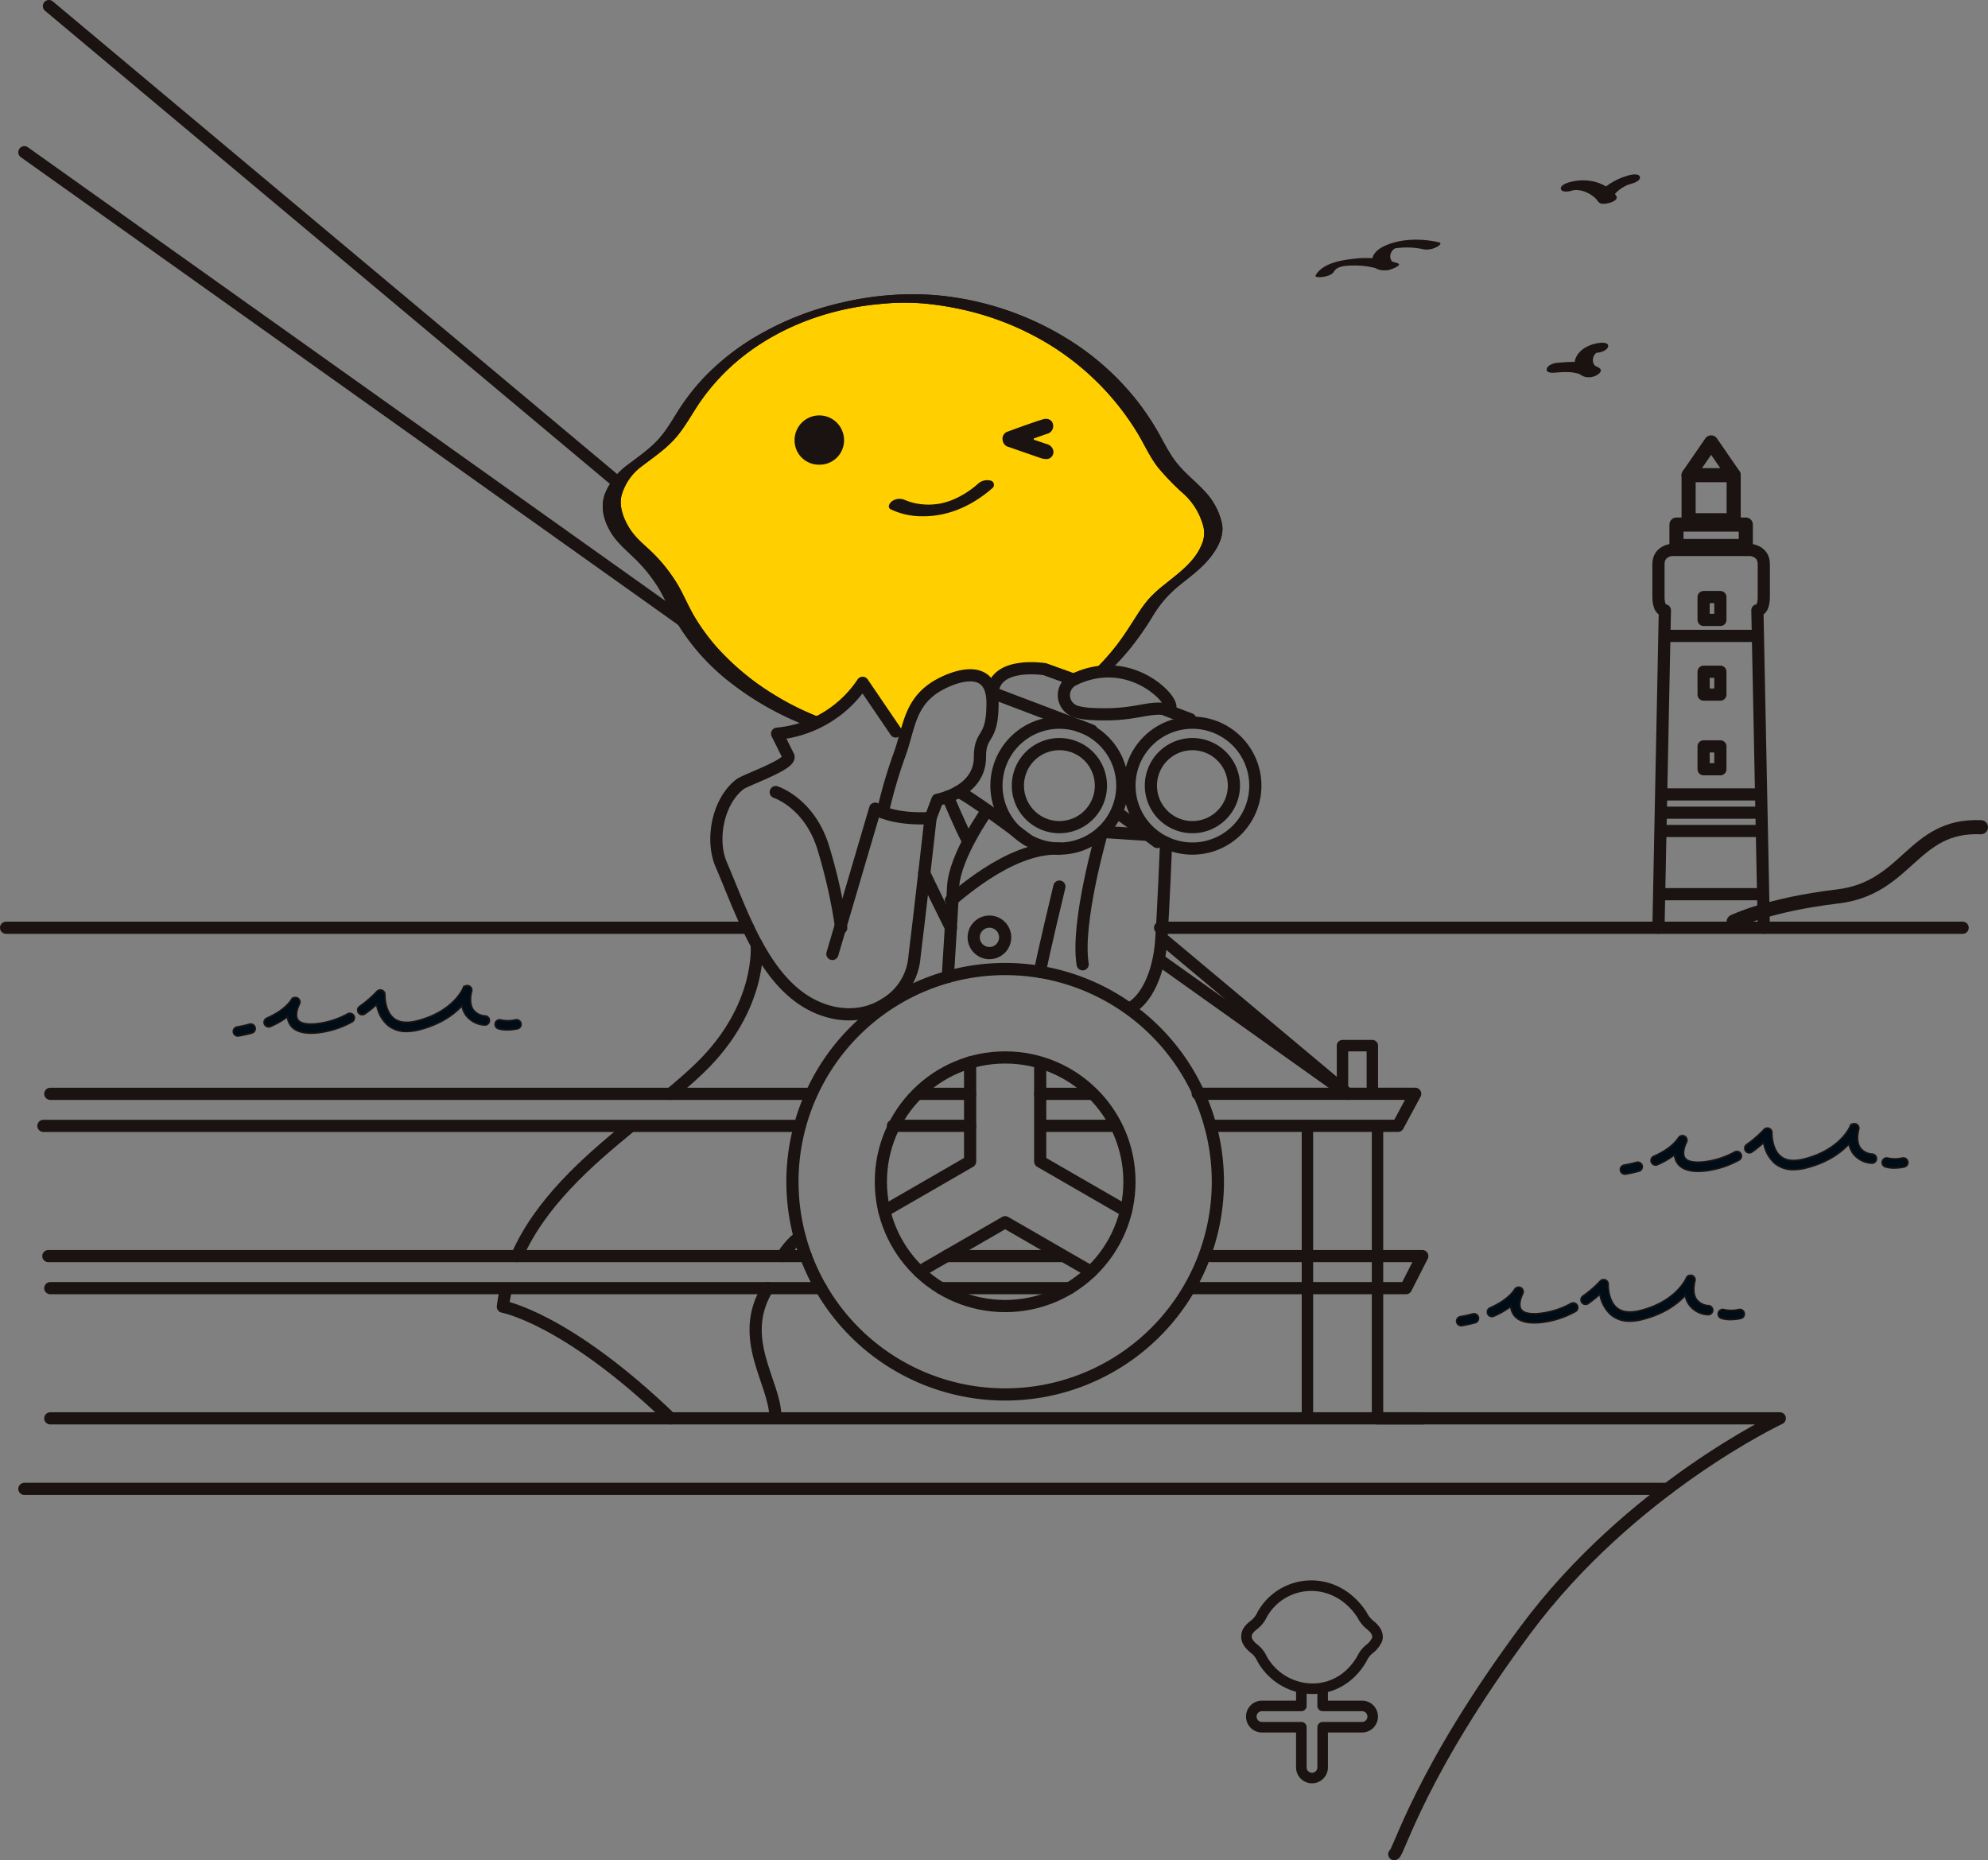 <svg xmlns="http://www.w3.org/2000/svg" xmlns:xlink="http://www.w3.org/1999/xlink" width="652.314" height="610.389" viewBox="0 0 652.314 610.389"><rect x="0" y="0" width="652.314" height="610.389" fill="#808080" stroke="none"/><defs><clipPath id="a"><path d="M276.035,89.75,209.8,113.489l-15.053,48.066L191.1,187.87,209.8,203.4l35.957,33.724,14.96,2.661,9.482-3.8,9.537-6.516,3.322-5.426,14.654,19.409,1.71-10.48,12.606-11.4h8.894l3.034,2.577,3.011-.726,4.509-4.179,11.361.321,7.548,2.724,9.21-.454,6.334-1.437,10.69-1.154,44.093-23.346-15.83-43.433L337.316,89.75Z" fill="none"/></clipPath><clipPath id="b"><rect width="652.315" height="610.389" fill="none"/></clipPath></defs><g clip-path="url(#a)"><path d="M297.708,243.458c2.688-.042,5.948.06,9.173-.178a97.143,97.143,0,0,0,19.058-3.228,84.092,84.092,0,0,0,33.651-18.207,82.344,82.344,0,0,0,15.49-18.9,35.749,35.749,0,0,1,7.481-9.36c2.5-2.065,5.029-4.1,7.514-6.18a24.41,24.41,0,0,0,7.2-9.2,8.76,8.76,0,0,0,.784-5.138,22.068,22.068,0,0,0-7.495-12.683c-4.521-4.032-8.68-8.329-11.44-13.828a83.122,83.122,0,0,0-21.313-26.813c-15.256-12.706-32.933-19.551-52.576-21.5a87.442,87.442,0,0,0-18.026.416,92.763,92.763,0,0,0-26.439,6.829c-14.8,6.262-27.024,15.669-35.666,29.416a86.271,86.271,0,0,1-4.815,7.328,48.911,48.911,0,0,1-10.665,9.548c-3.116,2.205-5.925,4.732-7.534,8.3-.982,2.186-1.754,4.374-1.287,6.9a21.8,21.8,0,0,0,7.525,12.663,51.123,51.123,0,0,1,13.3,17.275,69.628,69.628,0,0,0,19.914,25.234c16.227,13.08,34.925,19.767,56.166,21.313" fill="#ffcf00"/><path d="M296.46,244.826a141.016,141.016,0,0,0,14.617-.707,98,98,0,0,0,14.705-2.823,94.934,94.934,0,0,0,24.688-10.683,81.2,81.2,0,0,0,20.015-17.423,97.907,97.907,0,0,0,7.77-11.08,37.353,37.353,0,0,1,8.319-9.7c3.569-2.921,7.466-5.7,10.386-9.306,2.558-3.162,4.851-7.256,3.963-11.441a22.217,22.217,0,0,0-5.484-10.307c-2.879-3.148-6.259-5.75-9-9.052-2.836-3.421-4.611-7.353-6.827-11.163a84.955,84.955,0,0,0-7.082-10.34,87.9,87.9,0,0,0-18.9-17.427,98.247,98.247,0,0,0-47.474-16.584,100.485,100.485,0,0,0-30.076,2.539,98.365,98.365,0,0,0-25.5,9.659,80,80,0,0,0-18.982,14.278,71.134,71.134,0,0,0-7.587,9.27c-2.585,3.763-4.666,7.888-7.706,11.324-2.967,3.354-6.573,5.818-10.115,8.5a21.9,21.9,0,0,0-7.626,9.539c-1.563,4.051-.639,8.16,1.365,11.892,1.929,3.592,4.822,6.079,7.724,8.843A51.306,51.306,0,0,1,215.7,192.3c2.282,3.608,3.838,7.6,5.993,11.278a72.033,72.033,0,0,0,16.4,19.113,98.354,98.354,0,0,0,45.271,20.572,120.145,120.145,0,0,0,12.44,1.554,6.634,6.634,0,0,0,4.221-1.131c.908-.668.8-1.487-.423-1.578-16.145-1.2-31.946-5.656-45.749-14.255a83.81,83.81,0,0,1-18.734-15.573,66.456,66.456,0,0,1-7.25-9.948c-2.075-3.5-3.572-7.287-5.668-10.767a52.234,52.234,0,0,0-7.368-9.486c-2.721-2.789-5.935-5.107-8.08-8.414-2.071-3.195-3.819-7.522-2.748-11.335a17.932,17.932,0,0,1,6.664-9.4c3.45-2.645,7.013-5.058,10.051-8.2,3.1-3.214,5.263-7.071,7.654-10.808a69.068,69.068,0,0,1,15.16-16.786c12.874-10.218,28.818-15.9,45.1-17.378a78.153,78.153,0,0,1,14.453-.186,101.827,101.827,0,0,1,11.983,1.84,93.531,93.531,0,0,1,22.814,8.046,87.355,87.355,0,0,1,35.653,33.109c2.116,3.617,3.815,7.4,6.391,10.74a80.574,80.574,0,0,0,8.553,8.808,21.853,21.853,0,0,1,6.082,9.619,9.349,9.349,0,0,1,.109,6,18.491,18.491,0,0,1-2.921,5.316c-2.681,3.433-6.29,6.028-9.636,8.766a42.351,42.351,0,0,0-4.975,4.507,40.739,40.739,0,0,0-3.7,4.978c-2.376,3.66-4.617,7.348-7.323,10.785a77.5,77.5,0,0,1-8.771,9.448c-12.538,11.389-28.523,18.061-45.266,20.01a127.051,127.051,0,0,1-13.131.55c-1.232.016-3.176.467-3.976,1.495-.834,1.071.733,1.25,1.48,1.24" fill="#1a1311"/><path d="M268.9,152.471a7.969,7.969,0,0,1-8.182-7.869,8.119,8.119,0,1,1,16.236-.149,7.983,7.983,0,0,1-8.054,8.018" fill="#1a1311"/><path d="M339.239,144.288c1.42.483,2.846.945,4.264,1.437a2.851,2.851,0,0,1,2.016,1.789,2.311,2.311,0,0,1-2.466,3.1,5.256,5.256,0,0,1-1.47-.28q-5.28-1.806-10.546-3.656a2.543,2.543,0,0,1-1.991-2.006,2.46,2.46,0,0,1,1.687-3.083c3.76-1.382,7.528-2.751,11.341-3.971,2.193-.7,3.77.63,3.463,2.677a2.587,2.587,0,0,1-1.969,2.05c-1.462.519-2.925,1.027-4.389,1.541.021.136.039.268.06.4" fill="#1a1311"/><path d="M292.319,167.134a23.593,23.593,0,0,0,10.344,2.266c8.676.09,16.522-3.593,22.969-9.234a1.421,1.421,0,0,0-.667-2.49,4.468,4.468,0,0,0-4.1,1.1,29.658,29.658,0,0,1-9.205,5.584c-.758.262-1.532.48-2.311.666a11.428,11.428,0,0,1-1.723.328q-1.029.141-2.067.2c-.1.006-1.184.027-.653.028-.31,0-.62-.008-.929-.02q-.873-.034-1.742-.131c-.27-.03-.54-.064-.808-.1-.075-.011-.867-.145-.537-.083s-.411-.087-.48-.1q-.327-.072-.654-.153c-.388-.1-.773-.2-1.155-.321-.559-.171-1.093-.394-1.643-.585-.379-.132.614.277.046.015-.054-.025-.107-.051-.159-.077a4.183,4.183,0,0,0-4.134.43c-.832.582-1.681,2.026-.394,2.688" fill="#1a1311"/><path d="M296.46,244.826a141.016,141.016,0,0,0,14.617-.707,98,98,0,0,0,14.705-2.823,94.9,94.9,0,0,0,24.688-10.684,81.177,81.177,0,0,0,20.015-17.422,97.907,97.907,0,0,0,7.77-11.08,37.353,37.353,0,0,1,8.319-9.7c3.569-2.921,7.467-5.7,10.386-9.306,2.558-3.162,4.852-7.256,3.963-11.441a22.215,22.215,0,0,0-5.483-10.307c-2.88-3.148-6.26-5.75-9-9.053-2.836-3.42-4.611-7.352-6.827-11.162a85.073,85.073,0,0,0-7.083-10.34,87.933,87.933,0,0,0-18.9-17.428,98.256,98.256,0,0,0-47.474-16.583,100.485,100.485,0,0,0-30.076,2.539,98.329,98.329,0,0,0-25.5,9.659,80,80,0,0,0-18.982,14.278,71.191,71.191,0,0,0-7.587,9.269c-2.585,3.764-4.666,7.889-7.706,11.325-2.967,3.354-6.573,5.818-10.115,8.5a21.9,21.9,0,0,0-7.626,9.539c-1.563,4.051-.639,8.16,1.365,11.892,1.929,3.592,4.822,6.079,7.724,8.843A51.344,51.344,0,0,1,215.7,192.3c2.282,3.608,3.838,7.6,5.993,11.278a72.014,72.014,0,0,0,16.4,19.113,98.354,98.354,0,0,0,45.271,20.572,120.145,120.145,0,0,0,12.44,1.554,6.634,6.634,0,0,0,4.221-1.131c.908-.668.8-1.487-.423-1.578-16.145-1.2-31.946-5.656-45.749-14.255a83.81,83.81,0,0,1-18.734-15.573,66.507,66.507,0,0,1-7.25-9.948c-2.074-3.5-3.572-7.287-5.668-10.767a52.156,52.156,0,0,0-7.368-9.486c-2.72-2.789-5.935-5.107-8.079-8.415-2.072-3.2-3.82-7.521-2.748-11.334a17.93,17.93,0,0,1,6.663-9.4c3.45-2.645,7.013-5.059,10.051-8.2,3.1-3.214,5.263-7.071,7.654-10.808a69.068,69.068,0,0,1,15.16-16.786c12.874-10.218,28.818-15.9,45.1-17.378a78.153,78.153,0,0,1,14.453-.186,101.827,101.827,0,0,1,11.983,1.84,93.546,93.546,0,0,1,22.814,8.046,87.355,87.355,0,0,1,35.653,33.109c2.116,3.617,3.815,7.4,6.391,10.74a80.574,80.574,0,0,0,8.553,8.808,21.853,21.853,0,0,1,6.082,9.619,9.349,9.349,0,0,1,.109,6,18.491,18.491,0,0,1-2.921,5.316c-2.682,3.433-6.29,6.028-9.636,8.766a42.431,42.431,0,0,0-4.975,4.506,40.827,40.827,0,0,0-3.7,4.979c-2.376,3.66-4.617,7.348-7.323,10.785a77.582,77.582,0,0,1-8.772,9.448c-12.537,11.389-28.522,18.061-45.265,20.01a127.043,127.043,0,0,1-13.13.55c-1.233.016-3.177.467-3.977,1.495-.834,1.071.733,1.25,1.48,1.24" fill="#1a1311"/></g><g clip-path="url(#b)"><path d="M293.924,240.018l-3.243-4.764q-.561-.826-1.123-1.651l-6.5-9.555a37.828,37.828,0,0,1-28.064,16.694l3.678,7.369c1.289,2.584-13.971,7.754-15.864,9.21-7.255,5.579-9.68,18.245-6.138,26.419,7.094,16.375,14.728,41.242,33.667,47.668,6.837,2.319,14.211,1.886,20.312-2.136a19.7,19.7,0,0,0,9.4-15.156c.5-4.35,1.047-8.7,1.554-13.043q1.659-14.226,3.262-28.457c.159-1.4.315-2.806.476-4.208,0,0-11.306,1-18.176-3.063L273.129,313.01" fill="none" stroke="#1a1311" stroke-linecap="round" stroke-linejoin="round" stroke-width="3.999"/><path d="M254.543,259.906s11.253,3.613,15.688,18.558a178.837,178.837,0,0,1,5.8,25.952" fill="none" stroke="#1a1311" stroke-linecap="round" stroke-linejoin="round" stroke-width="3.999"/><path d="M305.333,268.408l2.268-5.995s13.94-2.508,13.94-13.94c0-8.523,4.143-5.015,4.13-17.812-.014-14.465-14.456-8-18.844-5.163-8.407,5.44-8.528,13.321-11.572,21.87a154.074,154.074,0,0,0-5.6,19.178" fill="none" stroke="#1a1311" stroke-linecap="round" stroke-linejoin="round" stroke-width="3.999"/><line x2="7.933" y2="3.012" transform="translate(382.625 232.978)" fill="none" stroke="#1a1311" stroke-linecap="round" stroke-linejoin="round" stroke-width="3.999"/><path d="M368.266,257.781a20.651,20.651,0,1,1-20.651-20.651A20.652,20.652,0,0,1,368.266,257.781Z" fill="none" stroke="#1a1311" stroke-linecap="round" stroke-linejoin="round" stroke-width="3.999"/><path d="M361.236,257.781a13.621,13.621,0,1,1-13.621-13.621A13.621,13.621,0,0,1,361.236,257.781Z" fill="none" stroke="#1a1311" stroke-linecap="round" stroke-linejoin="round" stroke-width="3.999"/><path d="M404.878,257.781a13.621,13.621,0,1,1-13.621-13.621A13.621,13.621,0,0,1,404.878,257.781Z" fill="none" stroke="#1a1311" stroke-linecap="round" stroke-linejoin="round" stroke-width="3.999"/><path d="M411.908,257.781a20.651,20.651,0,1,1-20.652-20.651A20.652,20.652,0,0,1,411.908,257.781Z" fill="none" stroke="#1a1311" stroke-linecap="round" stroke-linejoin="round" stroke-width="3.999"/><path d="M314.263,259.906c1.232-.758,22.935,15.7,22.935,15.7" fill="#fff"/><path d="M314.263,259.906c1.232-.758,22.935,15.7,22.935,15.7" fill="none" stroke="#1a1311" stroke-linecap="round" stroke-linejoin="round" stroke-width="3.999"/><path d="M366.562,266.587c6.248,4.435,13.172,9.687,13.172,9.687" fill="none" stroke="#1a1311" stroke-linecap="round" stroke-linejoin="round" stroke-width="3.999"/><path d="M323.952,265.872s-10.7,15.036-11.2,25.036-1.75,29.62-1.75,29.62" fill="none" stroke="#1a1311" stroke-linecap="round" stroke-linejoin="round" stroke-width="3.999"/><path d="M311,261.42s4.7,11.143,6.476,14.19" fill="none" stroke="#1a1311" stroke-linecap="round" stroke-linejoin="round" stroke-width="3.999"/><path d="M303.291,286.384c-.05.437,8.733,18.031,8.733,18.031" fill="none" stroke="#1a1311" stroke-linecap="round" stroke-linejoin="round" stroke-width="3.999"/><path d="M312.024,295.4c.48.232,18.706-17.693,35.591-16.967" fill="none" stroke="#1a1311" stroke-linecap="round" stroke-linejoin="round" stroke-width="3.999"/><path d="M347.614,290.908s-5.852,24.239-6.352,27.989" fill="none" stroke="#1a1311" stroke-linecap="round" stroke-linejoin="round" stroke-width="3.999"/><path d="M382.625,276.542s-.876,22.116-1.626,32.366-4.789,19.25-10.394,22" fill="none" stroke="#1a1311" stroke-linecap="round" stroke-linejoin="round" stroke-width="3.999"/><path d="M376.615,273.931l-14.992-.976s-8.624,29.7-6.374,43.453" fill="none" stroke="#1a1311" stroke-linecap="round" stroke-linejoin="round" stroke-width="3.999"/><path d="M329.819,307.568a5.16,5.16,0,1,1-5.16-5.16A5.16,5.16,0,0,1,329.819,307.568Z" fill="none" stroke="#1a1311" stroke-linecap="round" stroke-linejoin="round" stroke-width="3.999"/><path d="M165.866,423.655q-.54,2.492-.867,5.086s20.707,3.648,55.036,36.648" fill="none" stroke="#1a1311" stroke-linecap="round" stroke-linejoin="round" stroke-width="3.999"/><path d="M206.833,369.607c-14.463,11.775-29.566,25.179-37.209,42.54" fill="none" stroke="#1a1311" stroke-linecap="round" stroke-linejoin="round" stroke-width="3.999"/><path d="M248.287,309.916s2.046,20.493-18.62,40.493c-2.894,2.8-6.153,5.619-9.631,8.5" fill="none" stroke="#1a1311" stroke-linecap="round" stroke-linejoin="round" stroke-width="3.999"/><path d="M399.614,387.755a69.795,69.795,0,1,1-69.8-69.794A69.795,69.795,0,0,1,399.614,387.755Z" fill="none" stroke="#1a1311" stroke-linecap="round" stroke-linejoin="round" stroke-width="3.999"/><circle cx="40.786" cy="40.786" r="40.786" transform="translate(289.033 346.969)" fill="none" stroke="#1a1311" stroke-linecap="round" stroke-linejoin="round" stroke-width="3.999"/><path d="M369.464,397.365l-28.146-16.249V349.158" fill="none" stroke="#1a1311" stroke-linecap="round" stroke-linejoin="round" stroke-width="3.999"/><path d="M301.681,417.279l28.138-16.245,28.135,16.243" fill="none" stroke="#1a1311" stroke-linecap="round" stroke-linejoin="round" stroke-width="3.999"/><path d="M318.319,348.615v32.5l-28.145,16.249" fill="none" stroke="#1a1311" stroke-linecap="round" stroke-linejoin="round" stroke-width="3.999"/><path d="M251.879,422.667c-10.13,16.539,2.473,30.948,2.525,42.131" fill="none" stroke="#1a1311" stroke-linecap="round" stroke-linejoin="round" stroke-width="3.999"/><path d="M262.454,406.056c-.059-.218-2.727,1.434-5.728,6.092" fill="none" stroke="#1a1311" stroke-linecap="round" stroke-linejoin="round" stroke-width="3.999"/><line x2="539.162" transform="translate(7.999 488.53)" fill="none" stroke="#1a1311" stroke-linecap="round" stroke-linejoin="round" stroke-width="3.999"/><path d="M452,369.408v95.981H429V369.427" fill="none" stroke="#1a1311" stroke-linecap="round" stroke-linejoin="round" stroke-width="3.745"/><path d="M440.5,358.908V343.1h9.8v15.807" fill="none" stroke="#1a1311" stroke-linecap="round" stroke-linejoin="round" stroke-width="3.745"/><path d="M452,465.389H584s-49,23-83.5,69.5-41.5,73-43,73.5" fill="none" stroke="#1a1311" stroke-linecap="round" stroke-linejoin="round" stroke-width="3.999"/><line x1="187.152" y1="156.744" transform="translate(16.053 1.999)" fill="none" stroke="#1a1311" stroke-linecap="round" stroke-linejoin="round" stroke-width="3.999"/><path d="M380.653,315.113,442.2,358.908l-60.584-50.741" fill="none" stroke="#1a1311" stroke-linecap="round" stroke-linejoin="round" stroke-width="3.999"/><line x2="215.661" y2="153.454" transform="translate(7.999 49.951)" fill="none" stroke="#1a1311" stroke-linecap="round" stroke-linejoin="round" stroke-width="3.999"/><line x2="263.339" transform="translate(380.653 304.415)" fill="none" stroke="#1a1311" stroke-linecap="round" stroke-linejoin="round" stroke-width="3.999"/><line x2="243.487" transform="translate(2 304.415)" fill="none" stroke="#1a1311" stroke-linecap="round" stroke-linejoin="round" stroke-width="3.999"/><line x1="248.789" transform="translate(16.5 358.908)" fill="none" stroke="#1a1311" stroke-linecap="round" stroke-linejoin="round" stroke-width="3.999"/><line x1="16.638" transform="translate(301.68 358.908)" fill="none" stroke="#1a1311" stroke-linecap="round" stroke-linejoin="round" stroke-width="3.999"/><line x1="16.636" transform="translate(341.318 358.908)" fill="none" stroke="#1a1311" stroke-linecap="round" stroke-linejoin="round" stroke-width="3.999"/><path d="M397.172,369.408h61.522l5.667-10.519H393.006" fill="none" stroke="#1a1311" stroke-linecap="round" stroke-linejoin="round" stroke-width="3.999"/><line x2="23.913" transform="translate(341.833 369.408)" fill="none" stroke="#1a1311" stroke-linecap="round" stroke-linejoin="round" stroke-width="3.999"/><line x2="25.327" transform="translate(292.992 369.408)" fill="none" stroke="#1a1311" stroke-linecap="round" stroke-linejoin="round" stroke-width="3.999"/><line x2="248.208" transform="translate(14.245 369.427)" fill="none" stroke="#1a1311" stroke-linecap="round" stroke-linejoin="round" stroke-width="3.999"/><line x1="248.536" transform="translate(15.871 412.149)" fill="none" stroke="#1a1311" stroke-linecap="round" stroke-linejoin="round" stroke-width="3.999"/><line x1="37.969" transform="translate(310.567 412.149)" fill="none" stroke="#1a1311" stroke-linecap="round" stroke-linejoin="round" stroke-width="3.999"/><path d="M390.853,422.668h70.48l5.352-10.519H397.346" fill="none" stroke="#1a1311" stroke-linecap="round" stroke-linejoin="round" stroke-width="3.999"/><line x2="42.19" transform="translate(308.725 422.668)" fill="none" stroke="#1a1311" stroke-linecap="round" stroke-linejoin="round" stroke-width="3.999"/><line x2="252.872" transform="translate(16.5 422.668)" fill="none" stroke="#1a1311" stroke-linecap="round" stroke-linejoin="round" stroke-width="3.999"/><line x1="450.5" transform="translate(16.5 465.389)" fill="none" stroke="#1a1311" stroke-linecap="round" stroke-linejoin="round" stroke-width="3.999"/><path d="M449.27,532.931a9.677,9.677,0,0,1-2.354-3.081c-8.912-13.59-26.207-11.869-32.815,0a8.549,8.549,0,0,1-2.355,3.081c-.875.711-2.653,1.927-2.734,3.81-.187,2.091,1.778,3.652,2.719,4.417a8.5,8.5,0,0,1,2.354,3.077c6.649,12.052,24.605,14.234,32.815,0a8.747,8.747,0,0,1,2.352-3.077,7.967,7.967,0,0,0,2.637-3.262C452.52,535.53,450.289,533.759,449.27,532.931Z" fill="none" stroke="#1a1311" stroke-linecap="round" stroke-linejoin="round" stroke-width="3.462"/><path d="M427,554.109v5.632H414.083a3.5,3.5,0,0,0,0,7H427v13.167a3.5,3.5,0,0,0,7,0V566.741h12.917a3.5,3.5,0,0,0,0-7H434v-5.632" fill="none" stroke="#1a1311" stroke-linecap="round" stroke-linejoin="round" stroke-width="3.462"/><path d="M544.182,304.415l2.109-104.163c-2.289,0-2.106-4.577-2.106-4.577V185.057c0-4.211,4.211-4.6,4.211-4.6h26.143s4.21.393,4.21,4.6v10.618s.183,4.577-2.105,4.577l2.109,104.163" fill="none" stroke="#1a1311" stroke-linecap="round" stroke-linejoin="round" stroke-width="3.999"/><line x2="30.357" transform="translate(546.289 260.658)" fill="none" stroke="#1a1311" stroke-linecap="round" stroke-linejoin="round" stroke-width="3.999"/><line x2="30.357" transform="translate(546.289 208.658)" fill="none" stroke="#1a1311" stroke-linecap="round" stroke-linejoin="round" stroke-width="3.999"/><line x2="30.357" transform="translate(546.289 266.658)" fill="none" stroke="#1a1311" stroke-linecap="round" stroke-linejoin="round" stroke-width="3.999"/><line x2="30.357" transform="translate(546.289 272.658)" fill="none" stroke="#1a1311" stroke-linecap="round" stroke-linejoin="round" stroke-width="3.999"/><line x2="30.357" transform="translate(546.289 293.408)" fill="none" stroke="#1a1311" stroke-linecap="round" stroke-linejoin="round" stroke-width="3.999"/><rect width="5.5" height="7.5" transform="translate(558.999 195.908)" fill="none" stroke="#1a1311" stroke-linecap="round" stroke-linejoin="round" stroke-width="3.999"/><rect width="5.5" height="7.5" transform="translate(558.999 220.408)" fill="none" stroke="#1a1311" stroke-linecap="round" stroke-linejoin="round" stroke-width="3.999"/><rect width="5.5" height="7.5" transform="translate(558.999 244.908)" fill="none" stroke="#1a1311" stroke-linecap="round" stroke-linejoin="round" stroke-width="3.999"/><rect width="22.75" height="7.038" transform="translate(550.093 172.12)" fill="none" stroke="#1a1311" stroke-linecap="round" stroke-linejoin="round" stroke-width="4.63"/><rect width="14.788" height="14.788" transform="translate(554.074 155.909)" fill="none" stroke="#1a1311" stroke-linecap="round" stroke-linejoin="round" stroke-width="4.63"/><path d="M554.073,155.908l7.394-10.75,7.394,10.75" fill="none" stroke="#1a1311" stroke-linecap="round" stroke-linejoin="round" stroke-width="4.63"/><path d="M568.862,302.408S580,296.872,603,294.14s24.5-23.688,47-22.71" fill="none" stroke="#1a1311" stroke-linecap="round" stroke-linejoin="round" stroke-width="4.63"/><path d="M437.62,89.225c1.215-2.063,3.953-2.028,6.3-2.107a27.263,27.263,0,0,1,9.736,1.562l3.006-2.264c1.335-.184.9.033.361-.418a2.314,2.314,0,0,1-.5-.575,2.571,2.571,0,0,1-.251-2,3.265,3.265,0,0,1,.976-1.59,4.921,4.921,0,0,1,.536-.36c-.495.328-.161.042.122,0a25.841,25.841,0,0,1,9.313.346,6.924,6.924,0,0,0,4.173-.762c.5-.242,2.058-1.25.731-1.554-5.61-1.283-12.253-1.272-17.589,1.094-2.05.908-4.354,2.564-4.336,5.062.021,2.912,3.17,3.265,5.357,2.962.615-.085,4.932-1.6,3.006-2.263A32.524,32.524,0,0,0,444.25,84.9c-4.161.491-10.175,1.4-12.518,5.379-.554.941,2.121.628,2.39.58,1.072-.188,2.883-.586,3.5-1.63" fill="#1a1311"/><path d="M515.537,62.625c.271-.082.542-.158.818-.221-.444.1-.085.024.164-.008.168-.021.635-.043.231-.03.281-.009.563-.01.845,0a9.433,9.433,0,0,1,2.379.51,10.3,10.3,0,0,1,4.737,3.57l5.169-2.531c.3.166.026-.068.088-.3.047-.174.279-.346.4-.471A10.812,10.812,0,0,1,532,61.8a14.185,14.185,0,0,1,1.622-.926c.349-.156.7-.3,1.063-.429-.427.15.674-.184.787-.214.841-.217,2.892-.99,2.613-2.187s-2.644-.771-3.357-.587a22,22,0,0,0-7.732,3.7c-1.558,1.17-4.739,3.949-1.9,5.54,1.21.677,6.575-.646,5.169-2.531-3.507-4.7-10.07-5.942-15.476-4.317-.834.251-2.9.968-2.613,2.187.272,1.171,2.652.8,3.356.588" fill="#1a1311"/><path d="M510.094,122.286c.476-.041.952-.082,1.429-.117.24-.018.48-.034.72-.05-.684.045.127,0,.212-.006a27.086,27.086,0,0,1,2.878.021c.108.008.792.086.279.021.234.029.467.06.7.1.462.075.915.18,1.37.293a11.175,11.175,0,0,1,2.243,1l4.214-3.023q-.378-.087-.032,0l-.183-.082c-.522-.412.237.263-.273-.176a3.11,3.11,0,0,1-.652-.757,2.858,2.858,0,0,1-.227-2.125,2.7,2.7,0,0,1,.347-.838,4.382,4.382,0,0,1,.381-.517c-.268.305.228-.177.241-.19-.413.395.086-.161.2-.111l-.273.134c.136-.063.275-.12.416-.173-.292-.022-.5.175-.023.036q.345-.081-.253.052c.149-.023.3-.04.448-.053,1.093-.111,3.121-.741,3.4-2,.291-1.324-1.826-1.31-2.565-1.235-3.261.331-6.948,1.988-8.154,5.258a4.526,4.526,0,0,0,3.535,5.972,5.332,5.332,0,0,0,3.949-.936c.79-.567,1.311-1.47.265-2.087-4.111-2.425-9.2-2.044-13.758-1.648-1.09.094-3.123.752-3.4,2-.293,1.331,1.827,1.3,2.565,1.235" fill="#1a1311"/><path d="M352.323,223l-9.49-3.425s-16.465-2.738-17.161,7.772L358.2,239.7" fill="none" stroke="#1a1311" stroke-linecap="round" stroke-linejoin="round" stroke-width="3.999"/><path d="M352.323,223a5.646,5.646,0,0,0,.943,10.553,23.883,23.883,0,0,0,4.932.722c14.2.775,18.07-2.581,24.523-1.549C388.794,233.7,372.919,213.1,352.323,223Z" fill="none" stroke="#1a1311" stroke-linecap="round" stroke-linejoin="round" stroke-width="3.999"/><path d="M588.521,383.777a9.378,9.378,0,0,1-6.107-2.01,11.448,11.448,0,0,1-3.7-6.844,43.235,43.235,0,0,1-3.857,3.08,1.5,1.5,0,0,1-1.734-2.448,36.248,36.248,0,0,0,5.671-4.907,1.5,1.5,0,0,1,2.624,1.053c0,.049-.153,5.276,2.9,7.746,1.728,1.4,4.266,1.693,7.544.875,11.963-2.99,15.159-10.6,15.19-10.673a1.5,1.5,0,0,1,2.826,1c-.01.031-1.052,3.585.474,5.918a5.227,5.227,0,0,0,4.041,2.11,1.5,1.5,0,1,1-.361,2.978,8.119,8.119,0,0,1-6.2-3.463,7.95,7.95,0,0,1-1.118-2.858c-2.553,2.77-6.942,6.1-14.123,7.9a16.8,16.8,0,0,1-4.066.545" fill="#000d17"/><path d="M588.521,383.777a9.378,9.378,0,0,1-6.107-2.01,11.448,11.448,0,0,1-3.7-6.844,43.235,43.235,0,0,1-3.857,3.08,1.5,1.5,0,0,1-1.734-2.448,36.248,36.248,0,0,0,5.671-4.907,1.5,1.5,0,0,1,2.624,1.053c0,.049-.153,5.276,2.9,7.746,1.728,1.4,4.266,1.693,7.544.875,11.963-2.99,15.159-10.6,15.19-10.673a1.5,1.5,0,0,1,2.826,1c-.01.031-1.052,3.585.474,5.918a5.227,5.227,0,0,0,4.041,2.11,1.5,1.5,0,1,1-.361,2.978,8.119,8.119,0,0,1-6.2-3.463,7.95,7.95,0,0,1-1.118-2.858c-2.553,2.77-6.942,6.1-14.123,7.9A16.8,16.8,0,0,1,588.521,383.777Z" fill="none" stroke="#1a1311" stroke-miterlimit="10" stroke-width="0.5"/><path d="M557.178,384.337c-3.324,0-5.62-.925-6.837-2.761a5.589,5.589,0,0,1-.889-2.632,27.705,27.705,0,0,1-5.585,3.209,1.5,1.5,0,1,1-1.21-2.745c3.837-1.692,6.574-3.749,8.133-6.116a1.5,1.5,0,0,1,2.575,1.532c-.48.911-1.515,3.609-.521,5.1.774,1.161,2.842,1.621,5.984,1.335a27.348,27.348,0,0,0,10.394-3.278,1.5,1.5,0,0,1,1.417,2.644,30.3,30.3,0,0,1-11.538,3.621q-1.011.093-1.923.093" fill="#000d17"/><path d="M557.178,384.337c-3.324,0-5.62-.925-6.837-2.761a5.589,5.589,0,0,1-.889-2.632,27.705,27.705,0,0,1-5.585,3.209,1.5,1.5,0,1,1-1.21-2.745c3.837-1.692,6.574-3.749,8.133-6.116a1.5,1.5,0,0,1,2.575,1.532c-.48.911-1.515,3.609-.521,5.1.774,1.161,2.842,1.621,5.984,1.335a27.348,27.348,0,0,0,10.394-3.278,1.5,1.5,0,0,1,1.417,2.644,30.3,30.3,0,0,1-11.538,3.621Q558.09,384.337,557.178,384.337Z" fill="none" stroke="#1a1311" stroke-miterlimit="10" stroke-width="0.5"/><path d="M533.175,385.266a1.5,1.5,0,0,1-.22-2.983,39.923,39.923,0,0,0,4.032-.895,1.5,1.5,0,1,1,.787,2.895,41.106,41.106,0,0,1-4.376.966,1.405,1.405,0,0,1-.223.017" fill="#000d17"/><path d="M533.175,385.266a1.5,1.5,0,0,1-.22-2.983,39.923,39.923,0,0,0,4.032-.895,1.5,1.5,0,1,1,.787,2.895,41.106,41.106,0,0,1-4.376.966A1.405,1.405,0,0,1,533.175,385.266Z" fill="none" stroke="#1a1311" stroke-miterlimit="10" stroke-width="0.5"/><path d="M621.523,383.257a9.9,9.9,0,0,1-2.923-.394,1.5,1.5,0,0,1,.9-2.861,10.961,10.961,0,0,0,4.725-.033,1.5,1.5,0,0,1,.66,2.926,16.41,16.41,0,0,1-3.363.362" fill="#000d17"/><path d="M621.523,383.257a9.9,9.9,0,0,1-2.923-.394,1.5,1.5,0,0,1,.9-2.861,10.961,10.961,0,0,0,4.725-.033,1.5,1.5,0,0,1,.66,2.926A16.41,16.41,0,0,1,621.523,383.257Z" fill="none" stroke="#1a1311" stroke-miterlimit="10" stroke-width="0.5"/><path d="M534.787,433.5a9.379,9.379,0,0,1-6.107-2.01,11.454,11.454,0,0,1-3.7-6.844,43.241,43.241,0,0,1-3.857,3.08,1.5,1.5,0,0,1-1.734-2.448,36.246,36.246,0,0,0,5.671-4.907,1.5,1.5,0,0,1,2.623,1.053c0,.049-.152,5.276,2.9,7.746,1.728,1.4,4.266,1.693,7.544.875,11.963-2.99,15.159-10.6,15.19-10.673a1.5,1.5,0,0,1,2.825,1c-.009.031-1.051,3.585.475,5.918a5.229,5.229,0,0,0,4.041,2.11,1.5,1.5,0,1,1-.361,2.978,8.12,8.12,0,0,1-6.2-3.463,7.974,7.974,0,0,1-1.119-2.857c-2.552,2.769-6.941,6.1-14.122,7.895a16.8,16.8,0,0,1-4.066.545" fill="#000d17"/><path d="M534.787,433.5a9.379,9.379,0,0,1-6.107-2.01,11.454,11.454,0,0,1-3.7-6.844,43.241,43.241,0,0,1-3.857,3.08,1.5,1.5,0,0,1-1.734-2.448,36.246,36.246,0,0,0,5.671-4.907,1.5,1.5,0,0,1,2.623,1.053c0,.049-.152,5.276,2.9,7.746,1.728,1.4,4.266,1.693,7.544.875,11.963-2.99,15.159-10.6,15.19-10.673a1.5,1.5,0,0,1,2.825,1c-.009.031-1.051,3.585.475,5.918a5.229,5.229,0,0,0,4.041,2.11,1.5,1.5,0,1,1-.361,2.978,8.12,8.12,0,0,1-6.2-3.463,7.974,7.974,0,0,1-1.119-2.857c-2.552,2.769-6.941,6.1-14.122,7.895A16.8,16.8,0,0,1,534.787,433.5Z" fill="none" stroke="#1a1311" stroke-miterlimit="10" stroke-width="0.5"/><path d="M503.445,434.061c-3.324,0-5.62-.925-6.837-2.761a5.577,5.577,0,0,1-.888-2.632,27.742,27.742,0,0,1-5.586,3.209,1.5,1.5,0,0,1-1.21-2.745c3.837-1.692,6.574-3.749,8.133-6.116a1.5,1.5,0,0,1,2.575,1.532c-.48.911-1.515,3.609-.521,5.1.774,1.161,2.842,1.621,5.984,1.335a27.338,27.338,0,0,0,10.393-3.278,1.5,1.5,0,1,1,1.417,2.644,30.293,30.293,0,0,1-11.537,3.621q-1.011.093-1.923.093" fill="#000d17"/><path d="M503.445,434.061c-3.324,0-5.62-.925-6.837-2.761a5.577,5.577,0,0,1-.888-2.632,27.742,27.742,0,0,1-5.586,3.209,1.5,1.5,0,0,1-1.21-2.745c3.837-1.692,6.574-3.749,8.133-6.116a1.5,1.5,0,0,1,2.575,1.532c-.48.911-1.515,3.609-.521,5.1.774,1.161,2.842,1.621,5.984,1.335a27.338,27.338,0,0,0,10.393-3.278,1.5,1.5,0,1,1,1.417,2.644,30.293,30.293,0,0,1-11.537,3.621Q504.357,434.061,503.445,434.061Z" fill="none" stroke="#1a1311" stroke-miterlimit="10" stroke-width="0.5"/><path d="M479.442,434.99a1.5,1.5,0,0,1-.22-2.983,39.918,39.918,0,0,0,4.032-.895,1.5,1.5,0,1,1,.787,2.895,41.108,41.108,0,0,1-4.376.966,1.406,1.406,0,0,1-.223.017" fill="#000d17"/><path d="M479.442,434.99a1.5,1.5,0,0,1-.22-2.983,39.918,39.918,0,0,0,4.032-.895,1.5,1.5,0,1,1,.787,2.895,41.108,41.108,0,0,1-4.376.966A1.406,1.406,0,0,1,479.442,434.99Z" fill="none" stroke="#1a1311" stroke-miterlimit="10" stroke-width="0.5"/><path d="M567.789,432.982a9.889,9.889,0,0,1-2.922-.394,1.5,1.5,0,1,1,.9-2.861,10.982,10.982,0,0,0,4.726-.032,1.5,1.5,0,1,1,.66,2.925,16.4,16.4,0,0,1-3.363.362" fill="#000d17"/><path d="M567.789,432.982a9.889,9.889,0,0,1-2.922-.394,1.5,1.5,0,1,1,.9-2.861,10.982,10.982,0,0,0,4.726-.032,1.5,1.5,0,1,1,.66,2.925A16.4,16.4,0,0,1,567.789,432.982Z" fill="none" stroke="#1a1311" stroke-miterlimit="10" stroke-width="0.5"/><path d="M133.4,338.451a9.378,9.378,0,0,1-6.107-2.01,11.451,11.451,0,0,1-3.7-6.843,43.428,43.428,0,0,1-3.857,3.079A1.5,1.5,0,1,1,118,330.229a36.245,36.245,0,0,0,5.671-4.907,1.5,1.5,0,0,1,2.623,1.053c0,.049-.152,5.276,2.9,7.746,1.728,1.4,4.266,1.693,7.544.875,11.963-2.99,15.159-10.6,15.19-10.673a1.5,1.5,0,0,1,2.825,1c-.009.031-1.051,3.585.475,5.918a5.227,5.227,0,0,0,4.041,2.11,1.5,1.5,0,1,1-.361,2.978,8.119,8.119,0,0,1-6.2-3.463,7.973,7.973,0,0,1-1.119-2.857c-2.552,2.769-6.941,6.1-14.122,7.9a16.8,16.8,0,0,1-4.066.545" fill="#000d17"/><path d="M133.4,338.451a9.378,9.378,0,0,1-6.107-2.01,11.451,11.451,0,0,1-3.7-6.843,43.428,43.428,0,0,1-3.857,3.079A1.5,1.5,0,1,1,118,330.229a36.245,36.245,0,0,0,5.671-4.907,1.5,1.5,0,0,1,2.623,1.053c0,.049-.152,5.276,2.9,7.746,1.728,1.4,4.266,1.693,7.544.875,11.963-2.99,15.159-10.6,15.19-10.673a1.5,1.5,0,0,1,2.825,1c-.009.031-1.051,3.585.475,5.918a5.227,5.227,0,0,0,4.041,2.11,1.5,1.5,0,1,1-.361,2.978,8.119,8.119,0,0,1-6.2-3.463,7.973,7.973,0,0,1-1.119-2.857c-2.552,2.769-6.941,6.1-14.122,7.9A16.8,16.8,0,0,1,133.4,338.451Z" fill="none" stroke="#1a1311" stroke-miterlimit="10" stroke-width="0.5"/><path d="M102.054,339.01c-3.324,0-5.62-.925-6.837-2.761a5.577,5.577,0,0,1-.888-2.632,27.741,27.741,0,0,1-5.586,3.209,1.5,1.5,0,0,1-1.21-2.745c3.837-1.692,6.574-3.749,8.133-6.116a1.5,1.5,0,0,1,2.575,1.532c-.48.911-1.515,3.609-.521,5.1.774,1.161,2.842,1.621,5.984,1.335a27.348,27.348,0,0,0,10.394-3.278,1.5,1.5,0,0,1,1.417,2.644,30.3,30.3,0,0,1-11.538,3.621q-1.011.093-1.923.093" fill="#000d17"/><path d="M102.054,339.01c-3.324,0-5.62-.925-6.837-2.761a5.577,5.577,0,0,1-.888-2.632,27.741,27.741,0,0,1-5.586,3.209,1.5,1.5,0,0,1-1.21-2.745c3.837-1.692,6.574-3.749,8.133-6.116a1.5,1.5,0,0,1,2.575,1.532c-.48.911-1.515,3.609-.521,5.1.774,1.161,2.842,1.621,5.984,1.335a27.348,27.348,0,0,0,10.394-3.278,1.5,1.5,0,0,1,1.417,2.644,30.3,30.3,0,0,1-11.538,3.621Q102.966,339.01,102.054,339.01Z" fill="none" stroke="#1a1311" stroke-miterlimit="10" stroke-width="0.5"/><path d="M78.051,339.939a1.5,1.5,0,0,1-.22-2.983,39.92,39.92,0,0,0,4.032-.895,1.5,1.5,0,1,1,.787,2.895,41.118,41.118,0,0,1-4.376.966,1.405,1.405,0,0,1-.223.017" fill="#000d17"/><path d="M78.051,339.939a1.5,1.5,0,0,1-.22-2.983,39.92,39.92,0,0,0,4.032-.895,1.5,1.5,0,1,1,.787,2.895,41.118,41.118,0,0,1-4.376.966A1.405,1.405,0,0,1,78.051,339.939Z" fill="none" stroke="#1a1311" stroke-miterlimit="10" stroke-width="0.5"/><path d="M166.4,337.931a9.894,9.894,0,0,1-2.923-.394,1.5,1.5,0,0,1,.9-2.861,10.983,10.983,0,0,0,4.726-.032,1.5,1.5,0,1,1,.66,2.925,16.412,16.412,0,0,1-3.363.362" fill="#000d17"/><path d="M166.4,337.931a9.894,9.894,0,0,1-2.923-.394,1.5,1.5,0,0,1,.9-2.861,10.983,10.983,0,0,0,4.726-.032,1.5,1.5,0,1,1,.66,2.925A16.412,16.412,0,0,1,166.4,337.931Z" fill="none" stroke="#1a1311" stroke-miterlimit="10" stroke-width="0.5"/></g></svg>